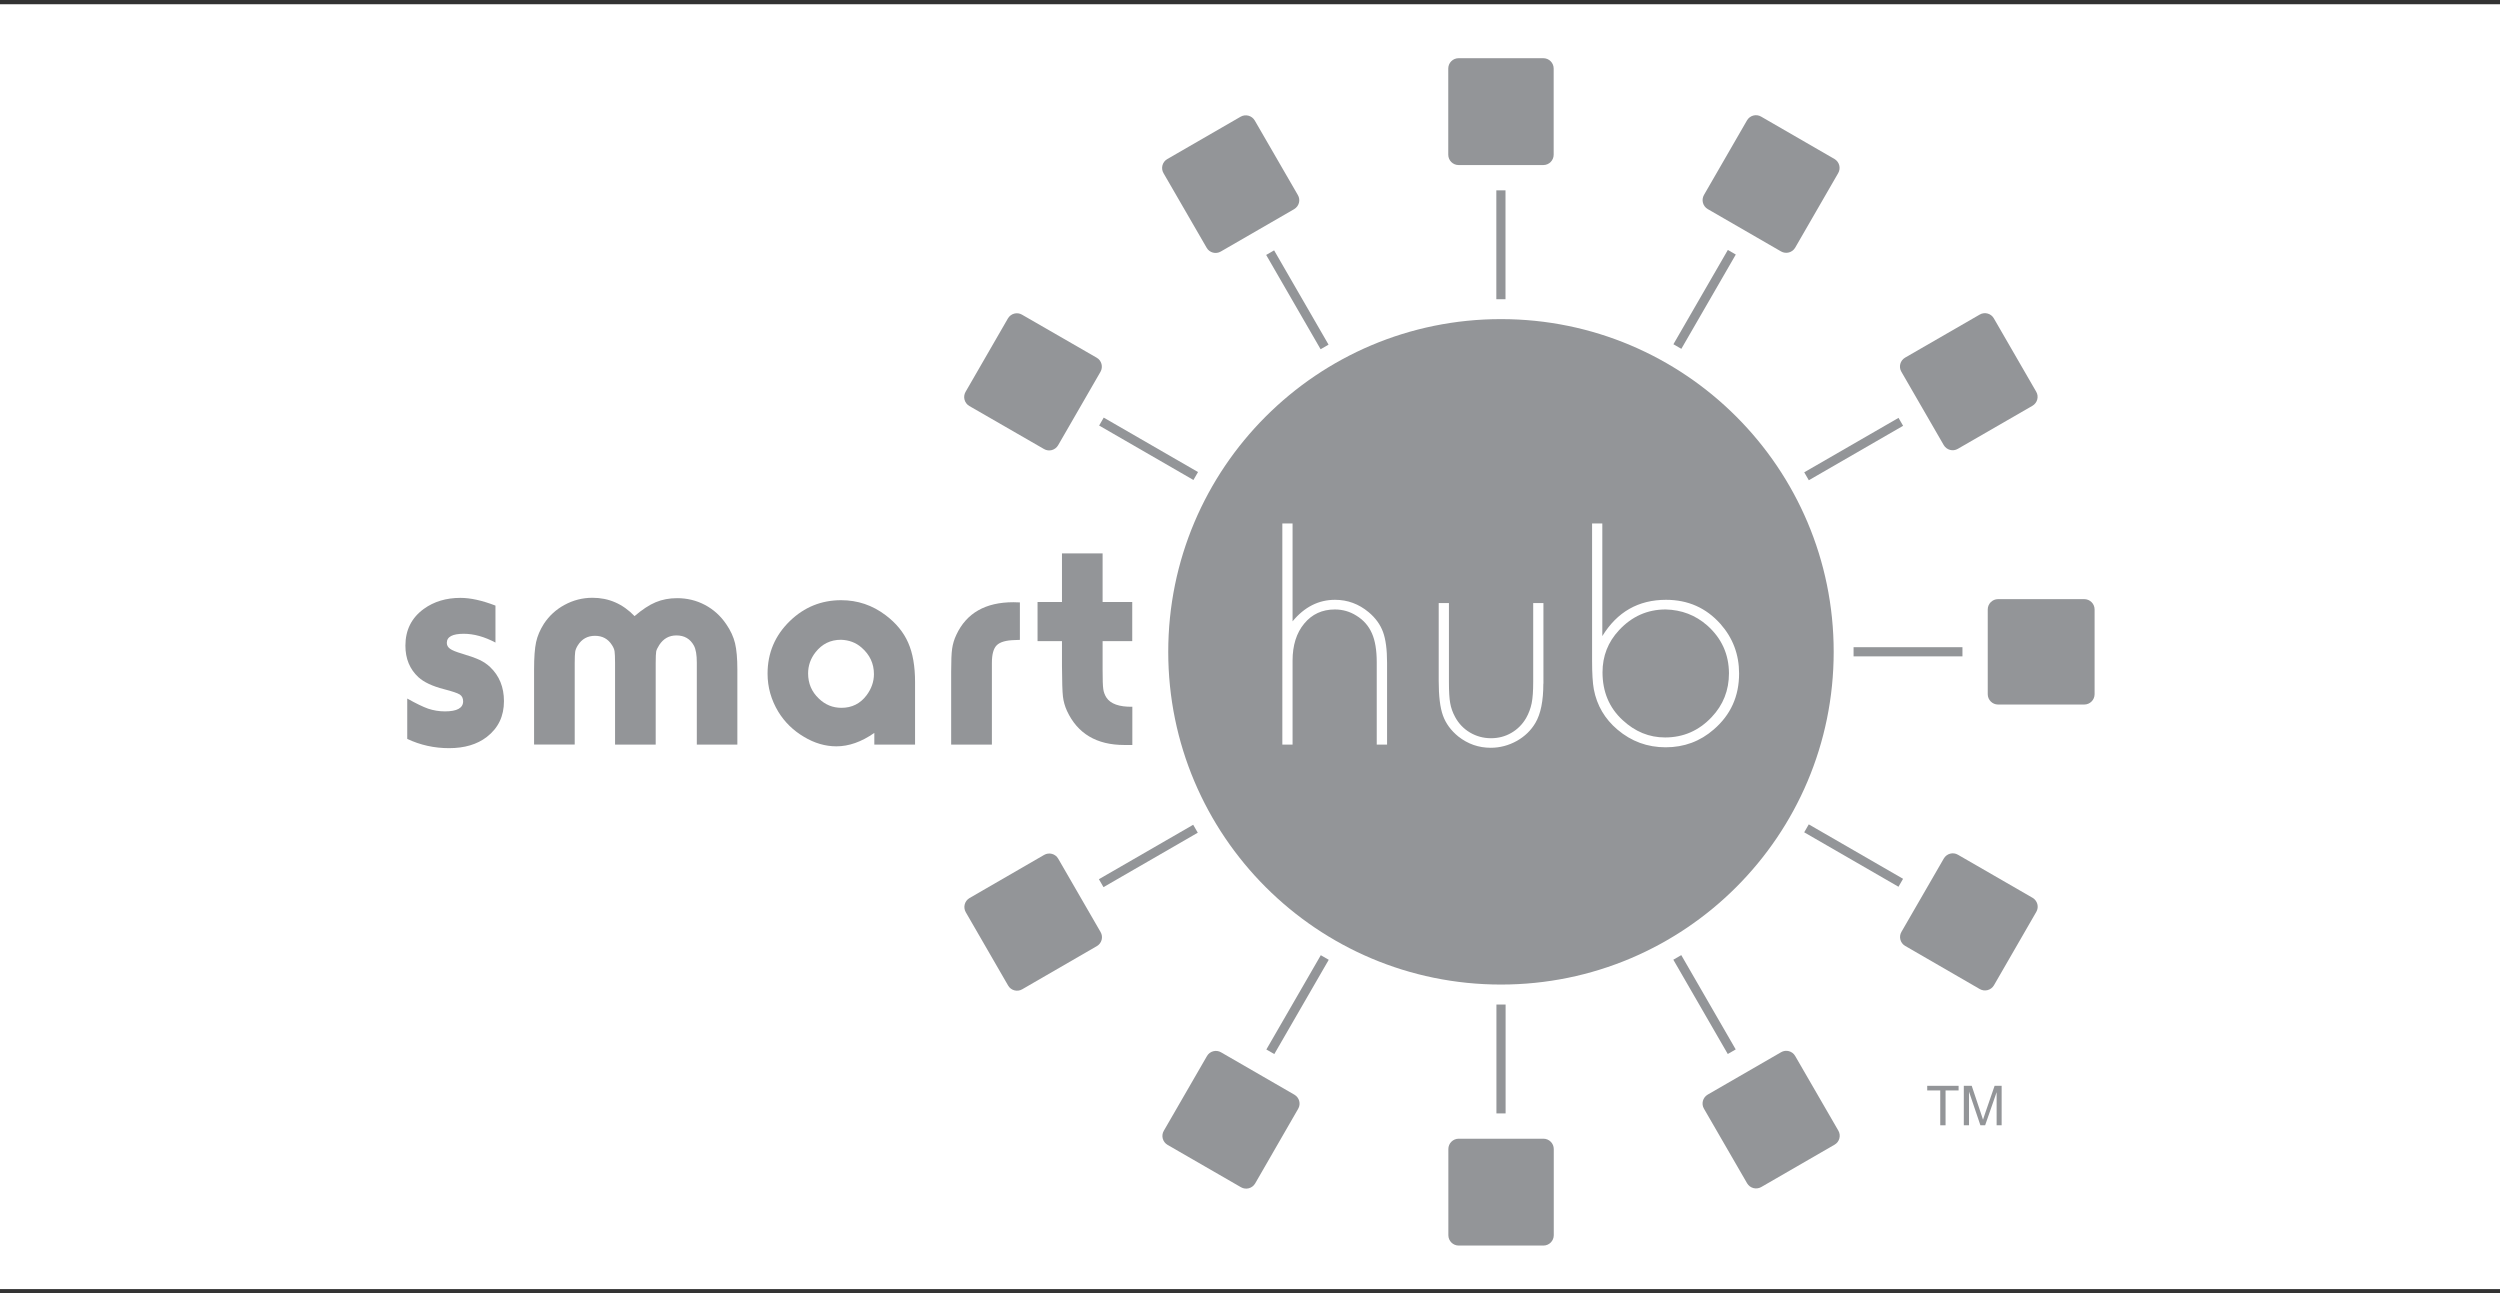 <?xml version="1.0" encoding="utf-8"?>
<!-- Generator: Adobe Illustrator 24.3.0, SVG Export Plug-In . SVG Version: 6.00 Build 0)  -->
<svg version="1.1" id="Layer_1" xmlns="http://www.w3.org/2000/svg" xmlns:xlink="http://www.w3.org/1999/xlink" x="0px" y="0px"
	 viewBox="0 0 259 134" style="enable-background:new 0 0 259 134;" xml:space="preserve">
<rect x="0" y="0" width="259" height="134" fill="#333333" stroke="none"/>
<style type="text/css">
	.st0{fill:#FFFFFF;}
	.st1{fill:#939598;}
</style>
<rect x="0" y="0.44" class="st0" width="259" height="133.11"/>
<g>
	<g>
		<path class="st1" d="M51.33,62.74v3.83c-1.13-0.6-2.23-0.91-3.29-0.91c-1.16,0-1.75,0.31-1.75,0.94c0,0.25,0.11,0.45,0.33,0.61
			s0.63,0.33,1.25,0.51c0.82,0.25,1.42,0.46,1.82,0.65c0.4,0.19,0.76,0.43,1.08,0.73c0.96,0.91,1.44,2.09,1.44,3.54
			c0,1.56-0.59,2.79-1.78,3.71c-1,0.77-2.3,1.16-3.91,1.16c-1.53,0-2.98-0.32-4.33-0.96v-4.18c0.91,0.51,1.63,0.86,2.17,1.05
			c0.54,0.18,1.12,0.28,1.74,0.28c1.25,0,1.88-0.35,1.88-1.04c0-0.32-0.12-0.56-0.35-0.71c-0.24-0.15-0.78-0.33-1.63-0.55
			c-1.21-0.31-2.09-0.73-2.65-1.24C42.45,69.33,42,68.24,42,66.89c0-1.62,0.64-2.89,1.91-3.81c1.05-0.76,2.32-1.14,3.79-1.14
			C48.73,61.94,49.93,62.2,51.33,62.74z"/>
		<path class="st1" d="M76.4,77.14h-4.21v-8.49c0-0.81-0.1-1.39-0.3-1.76c-0.38-0.7-0.98-1.06-1.81-1.06
			c-0.76,0-1.35,0.33-1.78,0.99c-0.18,0.28-0.29,0.51-0.32,0.68c-0.03,0.17-0.05,0.57-0.05,1.2v8.44h-4.21v-8.46
			c0-0.59-0.02-0.99-0.05-1.2c-0.03-0.21-0.12-0.42-0.27-0.65c-0.4-0.64-0.99-0.96-1.76-0.96c-0.77,0-1.37,0.33-1.78,0.99
			c-0.15,0.24-0.24,0.46-0.27,0.66c-0.03,0.21-0.05,0.6-0.05,1.18v8.43h-4.21v-7.77c0-1.25,0.07-2.2,0.21-2.84
			c0.14-0.64,0.41-1.27,0.81-1.9c0.55-0.83,1.26-1.48,2.13-1.95c0.9-0.49,1.86-0.74,2.9-0.74c1.69,0,3.14,0.63,4.36,1.9
			c0.79-0.68,1.52-1.16,2.19-1.44c0.67-0.28,1.41-0.42,2.22-0.42c1.03,0,1.99,0.23,2.88,0.7c0.89,0.47,1.63,1.14,2.21,2
			c0.45,0.65,0.75,1.31,0.91,1.97c0.16,0.67,0.24,1.58,0.24,2.74V77.14z"/>
		<path class="st1" d="M94.79,77.14h-4.21v-1.21c-1.33,0.93-2.64,1.39-3.93,1.39c-1.15,0-2.28-0.33-3.37-0.99
			c-1.1-0.65-1.98-1.51-2.64-2.58c-0.75-1.24-1.12-2.56-1.12-3.96c0-2.14,0.77-3.96,2.32-5.46c1.48-1.43,3.25-2.15,5.3-2.15
			c1.71,0,3.25,0.52,4.62,1.56c1.07,0.81,1.85,1.75,2.33,2.85c0.48,1.09,0.71,2.45,0.71,4.07V77.14z M87.13,66.28
			c-1.09,0-1.96,0.43-2.64,1.29c-0.51,0.65-0.77,1.38-0.77,2.2c0,1.03,0.37,1.9,1.11,2.6c0.66,0.64,1.44,0.96,2.35,0.96
			c1.07,0,1.94-0.43,2.59-1.29c0.51-0.68,0.77-1.42,0.77-2.2c0-1.1-0.43-2.01-1.28-2.75C88.67,66.57,87.96,66.31,87.13,66.28z"/>
		<path class="st1" d="M102.75,77.14h-4.21v-7.55c0-1.1,0.03-1.89,0.1-2.38c0.07-0.49,0.21-0.97,0.44-1.45
			c1.05-2.25,3.02-3.37,5.91-3.37c0.15,0,0.37,0.01,0.67,0.02v3.88l-0.5,0.02c-0.93,0.02-1.56,0.2-1.9,0.54
			c-0.34,0.34-0.5,0.95-0.5,1.83V77.14z"/>
		<path class="st1" d="M110.02,66.42h-2.53v-4.05h2.53v-5.04h4.21v5.04h3.07v4.05h-3.07v2.97c0,1.02,0.02,1.68,0.07,2
			c0.04,0.31,0.15,0.6,0.32,0.87c0.43,0.66,1.32,0.98,2.69,0.96v3.96c-0.26,0-0.54,0-0.84,0c-2.86,0-4.84-1.18-5.93-3.53
			c-0.22-0.48-0.36-0.98-0.42-1.49c-0.06-0.51-0.09-1.57-0.1-3.18V66.42z"/>
	</g>
	<g>
		<path class="st1" d="M176.86,64.79c-1.21-1.06-2.64-1.61-4.3-1.65c-1.89,0-3.5,0.72-4.83,2.15c-1.14,1.22-1.71,2.68-1.71,4.36
			c0,2.01,0.69,3.67,2.08,4.95c1.29,1.2,2.75,1.8,4.4,1.8c1.89,0,3.5-0.7,4.82-2.1c1.2-1.26,1.8-2.78,1.8-4.55
			C179.11,67.78,178.36,66.12,176.86,64.79z"/>
		<path class="st1" d="M155.5,33.06c-19.04,0-34.47,15.43-34.47,34.47S136.46,102,155.5,102s34.47-15.43,34.47-34.47
			S174.54,33.06,155.5,33.06z M143.69,77.14h-1.06V68.6c0-1.25-0.17-2.25-0.5-2.99c-0.34-0.77-0.87-1.38-1.61-1.83
			c-0.68-0.43-1.43-0.64-2.23-0.64c-1.31,0-2.37,0.49-3.17,1.46c-0.81,0.97-1.21,2.26-1.21,3.84v8.7h-1.06V54.23h1.06v10.14
			c1.23-1.49,2.7-2.23,4.4-2.23c1.3,0,2.46,0.43,3.48,1.28c0.72,0.6,1.21,1.29,1.49,2.05c0.28,0.76,0.42,1.82,0.42,3.19V77.14z
			 M159.89,70.83c0,1.78-0.27,3.13-0.82,4.06c-0.45,0.77-1.09,1.39-1.91,1.86c-0.86,0.48-1.77,0.72-2.72,0.72
			c-1.25,0-2.37-0.39-3.36-1.17c-0.76-0.62-1.29-1.34-1.59-2.17c-0.3-0.83-0.44-2.03-0.44-3.58v-8.07h1.06v8.18
			c0,0.97,0.04,1.7,0.13,2.18c0.08,0.48,0.25,0.96,0.51,1.44c0.37,0.68,0.88,1.22,1.54,1.61c0.66,0.39,1.39,0.59,2.18,0.59
			c0.76,0,1.46-0.18,2.1-0.55c0.64-0.37,1.15-0.88,1.53-1.53c0.28-0.49,0.47-1.01,0.58-1.54c0.11-0.54,0.16-1.28,0.16-2.22v-8.16
			h1.06V70.83z M177.55,75.57c-1.41,1.23-3.07,1.85-4.99,1.85c-1.89,0-3.55-0.61-4.99-1.83c-1.31-1.11-2.13-2.5-2.45-4.18
			c-0.12-0.66-0.18-1.64-0.18-2.94V54.23H166V65.9c1.54-2.51,3.74-3.76,6.6-3.76c2.27,0,4.15,0.83,5.64,2.5
			c1.29,1.46,1.93,3.17,1.93,5.14C180.17,72.13,179.3,74.06,177.55,75.57z"/>
	</g>
	<g>
		<line class="st1" x1="155.5" y1="31" x2="155.5" y2="19.72"/>
	</g>
	<rect x="155.02" y="19.72" class="st1" width="0.95" height="11.28"/>
	<path class="st1" d="M160.96,7.1c0-0.59-0.48-1.07-1.07-1.07h-8.78c-0.59,0-1.07,0.48-1.07,1.07v8.93c0,0.59,0.48,1.07,1.07,1.07
		h8.78c0.59,0,1.07-0.48,1.07-1.07V7.1z"/>
	
		<rect x="133.92" y="25.38" transform="matrix(0.866 -0.5 0.5 0.866 2.51 71.393)" class="st1" width="0.95" height="11.28"/>
	<path class="st1" d="M129.99,12.48c-0.3-0.51-0.95-0.68-1.46-0.39l-7.6,4.39c-0.51,0.29-0.69,0.95-0.39,1.46l4.47,7.73
		c0.29,0.51,0.95,0.69,1.46,0.39l7.6-4.39c0.51-0.3,0.69-0.95,0.39-1.46L129.99,12.48z"/>
	
		<rect x="118.49" y="40.82" transform="matrix(0.5 -0.866 0.866 0.5 19.276 126.289)" class="st1" width="0.95" height="11.28"/>
	<path class="st1" d="M105.88,32.6c-0.51-0.3-1.16-0.12-1.46,0.39l-4.39,7.61c-0.29,0.51-0.12,1.16,0.39,1.46l7.74,4.46
		c0.51,0.3,1.16,0.12,1.46-0.39l4.39-7.61c0.29-0.51,0.12-1.17-0.39-1.46L105.88,32.6z"/>
	
		<rect x="113.34" y="88.15" transform="matrix(0.866 -0.5 0.5 0.866 -28.381 71.418)" class="st1" width="11.28" height="0.95"/>
	<path class="st1" d="M100.44,93.04c-0.51,0.3-0.68,0.95-0.39,1.46l4.39,7.6c0.29,0.51,0.95,0.69,1.46,0.39l7.73-4.47
		c0.51-0.29,0.69-0.95,0.39-1.46l-4.39-7.6c-0.29-0.51-0.95-0.69-1.46-0.39L100.44,93.04z"/>
	
		<rect x="128.78" y="103.59" transform="matrix(0.5 -0.866 0.866 0.5 -22.904 168.456)" class="st1" width="11.28" height="0.95"/>
	<path class="st1" d="M120.57,117.15c-0.3,0.51-0.12,1.16,0.39,1.46l7.61,4.39c0.51,0.29,1.16,0.12,1.46-0.39l4.46-7.74
		c0.3-0.51,0.12-1.16-0.39-1.46l-7.6-4.39c-0.51-0.3-1.17-0.12-1.46,0.39L120.57,117.15z"/>
	<rect x="155.03" y="104.07" class="st1" width="0.95" height="11.28"/>
	<path class="st1" d="M150.05,127.97c0,0.59,0.48,1.07,1.07,1.07l8.78,0c0.59,0,1.07-0.48,1.07-1.07l0-8.93
		c0-0.59-0.48-1.07-1.07-1.07l-8.78,0c-0.59,0-1.07,0.48-1.07,1.07L150.05,127.97z"/>
	
		<rect x="176.12" y="98.41" transform="matrix(0.866 -0.5 0.5 0.866 -28.368 102.263)" class="st1" width="0.95" height="11.28"/>
	<path class="st1" d="M181,122.59c0.3,0.51,0.95,0.68,1.46,0.39l7.6-4.39c0.51-0.29,0.69-0.95,0.39-1.46l-4.47-7.73
		c-0.29-0.51-0.95-0.69-1.46-0.39l-7.6,4.39c-0.51,0.3-0.69,0.95-0.39,1.46L181,122.59z"/>
	
		<rect x="191.55" y="82.98" transform="matrix(0.5 -0.866 0.866 0.5 19.279 210.62)" class="st1" width="0.95" height="11.28"/>
	<path class="st1" d="M205.11,102.47c0.51,0.29,1.16,0.12,1.46-0.39l4.39-7.61c0.3-0.51,0.12-1.16-0.39-1.46l-7.73-4.46
		c-0.51-0.3-1.16-0.12-1.46,0.39l-4.39,7.6c-0.3,0.51-0.12,1.17,0.39,1.46L205.11,102.47z"/>
	<rect x="192.03" y="67.05" class="st1" width="11.28" height="0.95"/>
	<path class="st1" d="M215.93,72.99c0.59,0,1.07-0.48,1.07-1.07l0-8.78c0-0.59-0.48-1.07-1.07-1.07H207c-0.59,0-1.07,0.48-1.07,1.07
		l0,8.78c0,0.59,0.48,1.07,1.07,1.07L215.93,72.99z"/>
	
		<rect x="186.38" y="45.97" transform="matrix(0.866 -0.5 0.5 0.866 2.528 102.311)" class="st1" width="11.28" height="0.95"/>
	<path class="st1" d="M210.56,42.04c0.51-0.3,0.69-0.95,0.39-1.46l-4.39-7.6c-0.29-0.51-0.95-0.69-1.46-0.39l-7.73,4.46
		c-0.51,0.3-0.69,0.95-0.39,1.46l4.39,7.6c0.3,0.51,0.95,0.69,1.46,0.39L210.56,42.04z"/>
	
		<rect x="170.95" y="30.53" transform="matrix(0.5 -0.866 0.866 0.5 61.451 168.441)" class="st1" width="11.28" height="0.95"/>
	<path class="st1" d="M190.44,17.93c0.29-0.51,0.12-1.16-0.39-1.46l-7.6-4.39c-0.51-0.3-1.16-0.12-1.46,0.39l-4.46,7.73
		c-0.29,0.51-0.12,1.16,0.39,1.46l7.6,4.39c0.51,0.29,1.16,0.12,1.46-0.39L190.44,17.93z"/>
	<g>
		<path class="st1" d="M201.01,116.58v-3.61h-1.35v-0.48h3.25v0.48h-1.35v3.61H201.01z"/>
		<path class="st1" d="M203.45,116.58v-4.09h0.82l0.97,2.9c0.09,0.27,0.15,0.47,0.2,0.61c0.05-0.15,0.12-0.37,0.22-0.66l0.98-2.85
			h0.73v4.09h-0.52v-3.43l-1.19,3.43h-0.49l-1.18-3.48v3.48H203.45z"/>
	</g>
</g>
</svg>
